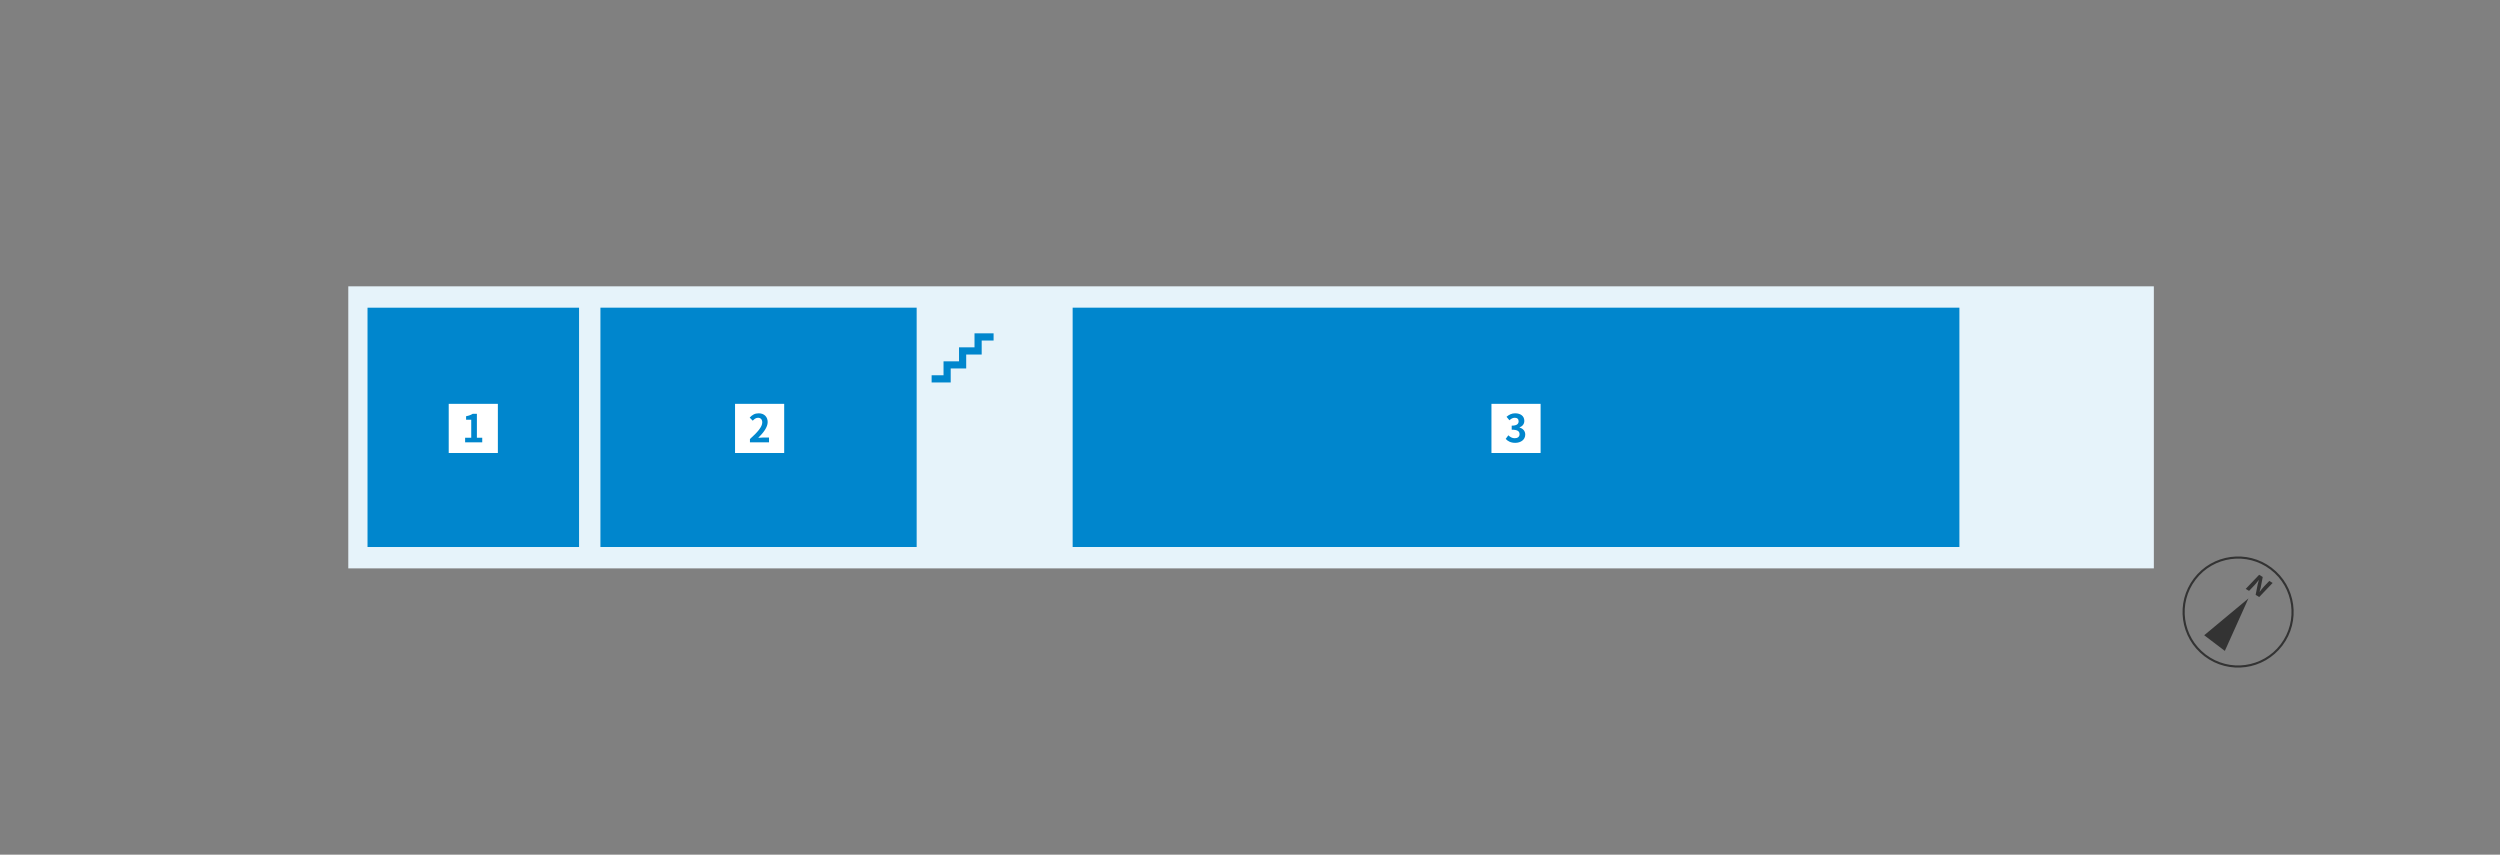 <svg width="1170" height="400" viewBox="0 0 1170 400" fill="none" xmlns="http://www.w3.org/2000/svg"><rect x="0" y="0" width="1170" height="400" fill="#808080" stroke="none"/><path fill="#E6F3FA" d="M163 134h845v132H163z"/><circle cx="1047.43" cy="286.432" r="25.5" transform="rotate(37.236 1047.43 286.432)" stroke="#333"/><path d="M1051 275.587l6.28-6.587 1.68 1.02-.95 4.964-.53 1.922.06.034c.57-.732 1.27-1.684 1.98-2.431l2.51-2.631 1.56.946-6.28 6.586-1.67-1.013.97-4.966.51-1.92-.06-.033c-.6.758-1.26 1.659-1.98 2.414l-2.52 2.641-1.56-.946zm1.27 4.476l-11.05 24.567-9.66-7.336 20.71-17.231z" fill="#333"/><path fill="#0086CD" d="M172 144h99v112h-99z"/><path fill="#fff" d="M210 189h23v23h-23z"/><path d="M217.676 207v-2.142h2.862v-8.424h-2.412v-1.638c1.332-.252 2.25-.594 3.096-1.134h1.962v11.196h2.502V207h-8.01zM281 144h148v112H281z" fill="#0086CD"/><path fill="#fff" d="M344 189h23v23h-23z"/><path d="M350.974 207v-1.53c3.618-3.24 5.76-5.742 5.76-7.794 0-1.35-.72-2.16-1.998-2.16-.972 0-1.764.63-2.448 1.368l-1.44-1.44c1.224-1.314 2.412-2.016 4.23-2.016 2.52 0 4.194 1.62 4.194 4.104 0 2.412-1.998 5.004-4.428 7.38.666-.072 1.548-.144 2.178-.144h2.88V207h-8.928zM502 144h415v112H502z" fill="#0086CD"/><path fill="#fff" d="M698 189h23v23h-23z"/><path d="M709.132 207.252c-2.106 0-3.528-.792-4.464-1.854l1.242-1.674c.792.774 1.764 1.368 2.97 1.368 1.35 0 2.268-.666 2.268-1.872 0-1.296-.774-2.124-3.672-2.124v-1.89c2.448 0 3.24-.846 3.24-2.034 0-1.044-.648-1.656-1.782-1.656-.954 0-1.728.432-2.52 1.17l-1.35-1.62c1.152-1.008 2.43-1.638 3.996-1.638 2.574 0 4.32 1.278 4.32 3.546 0 1.44-.81 2.484-2.214 3.042v.09c1.494.414 2.646 1.53 2.646 3.276 0 2.448-2.142 3.87-4.68 3.87zM456.072 156v6.545h-7.25v6.546h-7.25v6.546H436V179h8.928v-6.546h7.25v-6.545h7.25v-6.546H465V156h-8.928z" fill="#0086CD"/></svg>